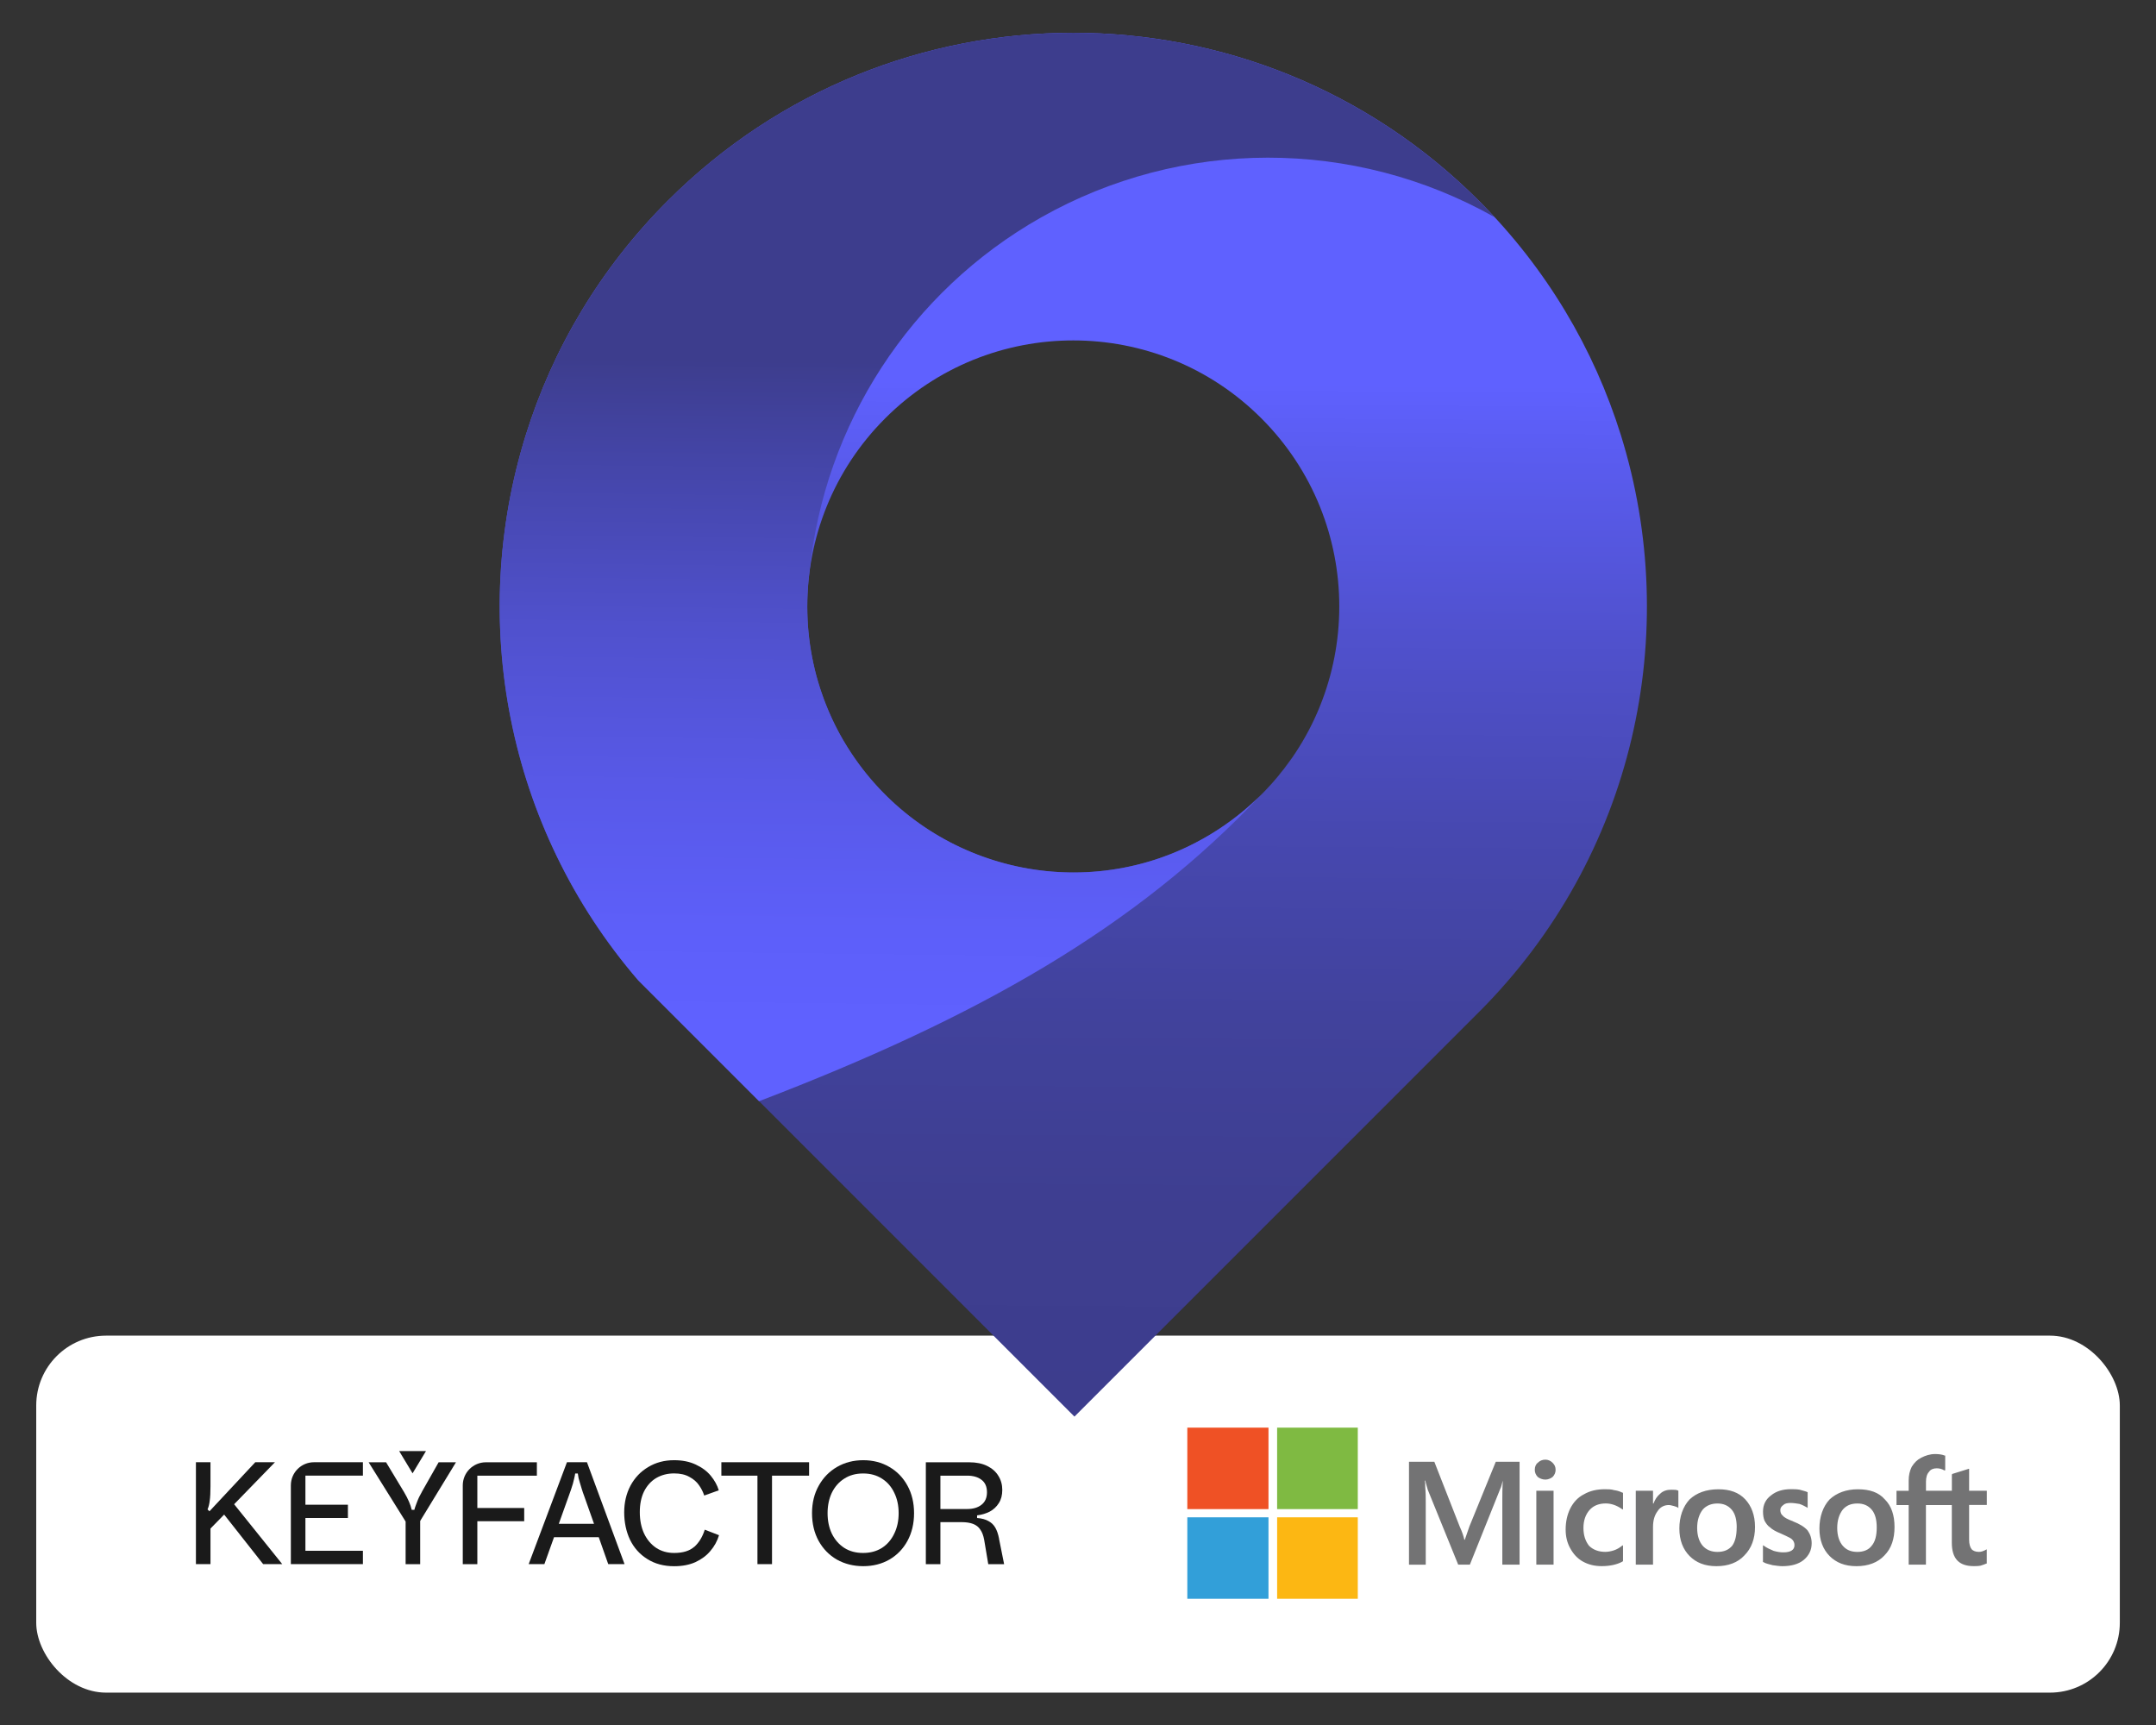 <?xml version="1.0" encoding="UTF-8"?>
<svg xmlns="http://www.w3.org/2000/svg" xmlns:xlink="http://www.w3.org/1999/xlink" id="a" width="433.79" height="347.11" viewBox="0 0 433.79 347.11">
  <rect x="0" y="0" width="433.79" height="347.11" fill="#333333" stroke="none"/>
  <defs>
    <linearGradient id="b" x1="216.27" y1="76.91" x2="214.56" y2="307.72" gradientUnits="userSpaceOnUse">
      <stop offset="0" stop-color="#5f61ff"></stop>
      <stop offset=".06" stop-color="#5a5cf0"></stop>
      <stop offset=".22" stop-color="#5051cd"></stop>
      <stop offset=".39" stop-color="#4748b0"></stop>
      <stop offset=".55" stop-color="#41429c"></stop>
      <stop offset=".72" stop-color="#3e3e90"></stop>
      <stop offset=".89" stop-color="#3d3d8d"></stop>
    </linearGradient>
    <linearGradient id="c" x1="199.09" y1="207.25" x2="201.53" y2="7.1" gradientUnits="userSpaceOnUse">
      <stop offset="0" stop-color="#5f61ff"></stop>
      <stop offset=".1" stop-color="#5d5ff9"></stop>
      <stop offset=".24" stop-color="#5859e8"></stop>
      <stop offset=".4" stop-color="#5051cd"></stop>
      <stop offset=".57" stop-color="#4445a7"></stop>
      <stop offset=".67" stop-color="#3d3d8d"></stop>
    </linearGradient>
  </defs>
  <rect x="7.29" y="268.7" width="419.22" height="71.82" rx="14.05" ry="14.05" fill="#fff"></rect>
  <path d="m55.31,294.17h-3.95l-9.22,9.87-.38-.38c.21-.49.36-1.07.44-1.76.1-.7.15-1.66.15-2.87v-4.86h-2.93v20.5h2.93v-7.16l2.75-2.81,7.85,9.97h3.84l-9.68-12.05,8.21-8.45Z" fill="#1a1a1a"></path>
  <path d="m58.52,298.82v15.85h14.5v-2.69h-11.57v-6.59h8.55v-2.67h-8.55v-5.86h11.57v-2.69h-9.85c-2.57,0-4.65,2.08-4.65,4.65Z" fill="#1a1a1a"></path>
  <path d="m84.89,300.12c-.2.37-.38.72-.56,1.05-.16.33-.29.65-.41.97-.12.29-.22.58-.32.85s-.18.53-.23.76h-.53c-.12-.53-.3-1.08-.56-1.67-.25-.59-.59-1.23-1-1.93l-3.6-5.97h-3.51l7.44,11.92v8.58h2.93v-8.7l7.2-11.8h-3.49l-3.37,5.94Z" fill="#1a1a1a"></path>
  <path d="m96.04,296.87h11.98v-2.69h-10.26c-2.57,0-4.65,2.08-4.65,4.65v15.85h2.93v-8.64h9.43v-2.66h-9.43v-6.5Z" fill="#1a1a1a"></path>
  <path d="m114.07,294.17l-7.7,20.5h3.16l1.94-5.42h9l1.91,5.42h3.28l-7.56-20.5h-4.04Zm-1.64,12.39l1.99-5.56c.18-.47.33-.91.47-1.32.14-.43.26-.83.38-1.2.1-.37.19-.72.26-1.05.08-.33.15-.66.2-1h.53c.04.31.09.62.15.94.08.29.17.6.26.91.12.39.24.81.38,1.26.14.45.3.94.5,1.46l1.97,5.56h-7.09Z" fill="#1a1a1a"></path>
  <path d="m139.71,311.16c-.94.84-2.29,1.26-4.07,1.26-1.37,0-2.58-.34-3.63-1.03-1.03-.7-1.85-1.67-2.43-2.9-.57-1.25-.85-2.67-.85-4.28s.28-2.99.85-4.16c.59-1.17,1.4-2.07,2.43-2.69,1.05-.62,2.26-.94,3.63-.94,1.21,0,2.24.23,3.07.7.84.45,1.48,1.01,1.93,1.67.47.66.82,1.36,1.05,2.08l2.93-1.05c-.31-1.03-.85-2.01-1.61-2.93-.76-.92-1.77-1.67-3.02-2.25-1.25-.59-2.7-.88-4.36-.88-1.95,0-3.69.46-5.21,1.38-1.52.9-2.71,2.15-3.57,3.75-.84,1.6-1.26,3.39-1.26,5.36s.39,3.87,1.17,5.51c.8,1.64,1.96,2.94,3.49,3.89,1.52.96,3.32,1.44,5.39,1.44,1.62,0,3.05-.27,4.28-.82,1.23-.57,2.24-1.32,3.02-2.26.8-.94,1.38-1.99,1.73-3.16l-2.87-1.11c-.45,1.43-1.14,2.57-2.08,3.43Z" fill="#1a1a1a"></path>
  <polygon points="145.14 296.87 152.4 296.87 152.4 314.67 155.33 314.67 155.33 296.87 162.79 296.87 162.79 294.17 145.14 294.17 145.14 296.87" fill="#1a1a1a"></polygon>
  <path d="m178.93,295.11c-1.54-.9-3.29-1.35-5.24-1.35s-3.71.45-5.27,1.35c-1.56.9-2.79,2.16-3.69,3.78-.9,1.6-1.35,3.45-1.35,5.53s.44,3.94,1.32,5.56c.9,1.62,2.13,2.88,3.69,3.78,1.58.88,3.35,1.32,5.3,1.32s3.7-.44,5.24-1.32c1.56-.9,2.78-2.16,3.66-3.78.88-1.62,1.32-3.48,1.32-5.56s-.44-3.93-1.32-5.53c-.88-1.62-2.1-2.88-3.66-3.78Zm1,13.41c-.57,1.21-1.39,2.17-2.46,2.87-1.07.68-2.34,1.03-3.81,1.03s-2.73-.34-3.81-1.03c-1.07-.7-1.9-1.66-2.49-2.87-.57-1.21-.85-2.58-.85-4.1s.28-2.89.85-4.1c.59-1.21,1.42-2.16,2.49-2.84,1.07-.7,2.34-1.05,3.81-1.05s2.73.35,3.81,1.05c1.07.68,1.89,1.63,2.46,2.84.59,1.21.88,2.58.88,4.1s-.29,2.89-.88,4.1Z" fill="#1a1a1a"></path>
  <path d="m201.01,309.52c-.18-.9-.43-1.63-.76-2.2-.33-.57-.79-1.01-1.38-1.32-.57-.33-1.33-.54-2.28-.61v-.53c.94-.12,1.79-.37,2.55-.76.76-.41,1.37-.98,1.82-1.7.47-.72.7-1.61.7-2.66s-.26-2-.79-2.84c-.51-.84-1.26-1.5-2.26-1.99-1-.49-2.19-.73-3.57-.73h-8.76v20.5h2.93v-8.46h4.25c.94,0,1.71.12,2.31.35.62.23,1.11.61,1.46,1.14.37.51.63,1.2.79,2.08l.82,4.89h3.19l-1.03-5.15Zm-6.41-5.94h-5.39v-6.71h5.39c1.21,0,2.18.28,2.9.85.72.55,1.08,1.38,1.08,2.49s-.37,1.95-1.11,2.52c-.72.57-1.68.85-2.87.85Z" fill="#1a1a1a"></path>
  <polygon points="85.71 291.92 80.31 291.92 83.01 296.4 85.71 291.92" fill="#1a1a1a"></polygon>
  <path d="m399.75,302.78v-2.87h-3.56v-4.41h-.1l-3.27,1.02-.1.11v3.28h-5.21v-1.85c0-.82.2-1.54.61-1.95.31-.51.92-.72,1.53-.72.51,0,1.02.1,1.53.41h.2v-2.97h-.1c-.51-.21-1.12-.31-1.94-.31-1.02,0-1.94.31-2.76.72-.81.41-1.43,1.02-1.94,1.85-.41.82-.61,1.74-.61,2.77v2.05h-2.45v2.87h2.45v11.99h3.47v-11.99h5.21v7.58c0,3.17,1.42,4.71,4.39,4.71.51,0,.92,0,1.42-.1.61-.2.92-.31,1.12-.41h.1v-2.87l-.2.1c-.2.11-.41.21-.71.31-.31.1-.51.1-.71.1-.61,0-1.12-.2-1.42-.52-.31-.41-.51-1.02-.51-1.95v-6.97h3.56Zm-22.15,4.51c0-1.54-.31-2.77-1.02-3.59-.71-.82-1.63-1.23-2.86-1.23-1.32,0-2.24.41-2.95,1.23-.71.92-1.12,2.15-1.12,3.69s.41,2.77,1.12,3.59c.71.81,1.63,1.23,2.95,1.23,1.23,0,2.25-.41,2.86-1.23.71-.82,1.02-2.06,1.02-3.69Zm1.64-5.64c1.32,1.33,1.94,3.17,1.94,5.54s-.61,4.3-2.04,5.74c-1.33,1.43-3.27,2.15-5.62,2.15s-4.08-.72-5.41-2.05c-1.32-1.34-2.04-3.18-2.04-5.53s.71-4.41,2.04-5.84c1.44-1.34,3.37-2.05,5.71-2.05s4.19.61,5.42,2.05Zm-18.48,4.4c-1.13-.41-1.84-.81-2.05-1.13-.3-.2-.51-.61-.51-1.13,0-.41.2-.72.61-1.02.3-.3.81-.41,1.42-.41s1.23.1,1.84.2c.61.2,1.12.51,1.53.72l.1.1v-3.18c-.41-.2-.92-.3-1.63-.51-.61-.1-1.22-.1-1.74-.1-1.63,0-2.96.41-3.97,1.23-1.13.82-1.64,1.95-1.64,3.27,0,.72.1,1.34.31,1.85.3.52.61,1.02,1.12,1.34.41.41,1.13.82,2.15,1.23.71.3,1.32.62,1.73.82.41.2.62.41.82.72.1.2.2.41.2.81,0,.92-.72,1.44-2.25,1.44-.61,0-1.22-.1-1.94-.3-.72-.31-1.44-.62-1.95-1.02l-.2-.11v3.39h.1c.41.3,1.12.41,1.84.62.71.1,1.42.2,1.94.2,1.83,0,3.27-.41,4.29-1.23,1.12-.92,1.63-2.06,1.63-3.39,0-1.02-.31-1.85-.81-2.56-.61-.71-1.63-1.33-2.96-1.84Zm-11.33,1.24c0-1.54-.3-2.77-1.02-3.59-.71-.82-1.64-1.23-2.86-1.23s-2.24.41-2.96,1.23c-.71.92-1.12,2.15-1.12,3.69s.41,2.77,1.12,3.59c.72.81,1.74,1.23,2.96,1.23,1.32,0,2.25-.41,2.96-1.23.61-.82.91-2.06.91-3.69Zm1.73-5.64c1.23,1.33,1.95,3.17,1.95,5.54s-.71,4.3-2.15,5.74c-1.32,1.43-3.26,2.15-5.61,2.15s-4.09-.72-5.41-2.05c-1.32-1.34-2.05-3.18-2.05-5.53s.72-4.41,2.05-5.84c1.43-1.34,3.37-2.05,5.82-2.05,2.25,0,4.08.61,5.41,2.05Zm-14.9-1.95c-.81,0-1.63.2-2.25.82-.61.51-1.02,1.13-1.32,1.95h-.1v-2.56h-3.47v14.86h3.47v-7.58c0-1.34.31-2.36.92-3.18.51-.82,1.34-1.23,2.25-1.23.31,0,.61.1,1.02.2.41.1.61.2.81.31l.1.1v-3.49c-.3-.2-.81-.2-1.42-.2Zm-11.44.1c-.61-.2-1.22-.2-1.94-.2-1.53,0-2.96.3-4.19,1.02-1.22.61-2.14,1.63-2.76,2.87-.61,1.23-.92,2.67-.92,4.2,0,1.44.3,2.67.92,3.79.62,1.13,1.43,2.05,2.55,2.67,1.12.62,2.35.92,3.78.92,1.63,0,3.07-.3,4.19-.92l.1-.1v-3.18l-.2.11c-.51.41-1.02.71-1.64.92-.61.2-1.22.3-1.73.3-1.32,0-2.45-.41-3.27-1.23-.71-.92-1.12-2.06-1.12-3.59,0-1.44.41-2.67,1.22-3.59.81-.92,1.95-1.33,3.27-1.33,1.12,0,2.25.41,3.27,1.13l.2.1v-3.39h-.1c-.41-.2-.91-.41-1.64-.51Zm-13.88-6.15c-.61,0-1.12.21-1.53.62-.41.3-.61.82-.61,1.44,0,.51.2,1.02.61,1.43.41.3.92.52,1.53.52.51,0,1.03-.21,1.44-.52.41-.41.61-.92.61-1.43,0-.62-.2-1.02-.61-1.44-.41-.41-.92-.62-1.44-.62Zm-1.83,21.12h3.47v-14.86h-3.47v14.86Zm-8.17-20.7h4.8v20.7h-3.47v-13.12c0-.92,0-2.26.1-3.79-.2.62-.31,1.33-.51,1.64l-6.12,15.27h-2.35l-6.12-15.06c-.1-.41-.31-1.02-.51-1.84h-.1c.1.41.1.82.1,1.33.1,1.13.1,2.05.1,2.87v12.71h-3.37v-20.7h5.1l5.1,13.02c.52,1.13.82,2.05.93,2.66h.1l.92-2.66,5.31-13.02Z" fill="#737374"></path>
  <rect x="238.89" y="287.21" width="16.33" height="16.39" fill="#ef5125"></rect>
  <rect x="256.96" y="287.21" width="16.23" height="16.39" fill="#7fba42"></rect>
  <rect x="238.89" y="305.25" width="16.33" height="16.39" fill="#329fd9"></rect>
  <rect x="256.96" y="305.25" width="16.23" height="16.39" fill="#fcb713"></rect>
  <path d="m253.79,159.85c-20.9,20.9-54.79,20.9-75.69,0-20.9-20.9-20.9-54.79,0-75.69,20.9-20.9,54.79-20.9,75.69,0,20.9,20.9,20.9,54.79,0,75.69m-113.09,49.66l31.72,31.72,43.76,43.76,43.53-43.53,37.85-37.85c31.41-31.41,40.93-76.42,28.56-116.08-5.38-17.24-14.9-33.47-28.56-47.13-45.07-45.07-118.14-45.07-163.21,0-13.66,13.66-23.18,29.89-28.56,47.13-11.56,37.05-4.01,78.78,22.65,109.72l12.26,12.26Z" fill="url(#b)" fill-rule="evenodd"></path>
  <path d="m140.69,209.51l12.03,12.03c44.11-16.89,75.85-34.94,101.02-61.66l.04-.04c2.26-2.26,4.27-4.67,6.04-7.2h.01c-5.34,7.63-12.6,13.76-21,17.75-24.17,11.49-53.73,3.2-68.25-19.96l-.2-.32c-.13-.21-.25-.42-.38-.62l-.28-.46-.19-.32c-.23-.4-.46-.81-.68-1.22l-.09-.17c-1.02-1.89-1.91-3.84-2.68-5.82l-.03-.08c-.1-.27-.21-.54-.31-.81l-.05-.15c-.17-.47-.34-.94-.5-1.42l-.1-.29c-.07-.21-.14-.42-.2-.63l-.16-.51c-.05-.17-.11-.35-.16-.52-.1-.34-.2-.68-.29-1.02l-.07-.25c-.08-.32-.17-.63-.24-.95l-.05-.22c-.79-3.26-1.28-6.62-1.44-10.04v-.08c-.02-.38-.03-.76-.04-1.14v-.15c-.01-.41-.02-.82-.02-1.23v-.02c0-2.26.15-4.52.43-6.77,2.99-29.82,20.25-56.54,46.57-71.45,28.3-16.03,62.93-16.07,91.27-.1-1.02-1.1-2.07-2.19-3.14-3.27-45.07-45.07-118.14-45.07-163.21,0-13.66,13.66-23.18,29.89-28.56,47.13-11.56,37.05-4.01,78.78,22.65,109.72l12.26,12.26Z" fill="url(#c)" fill-rule="evenodd"></path>
</svg>
